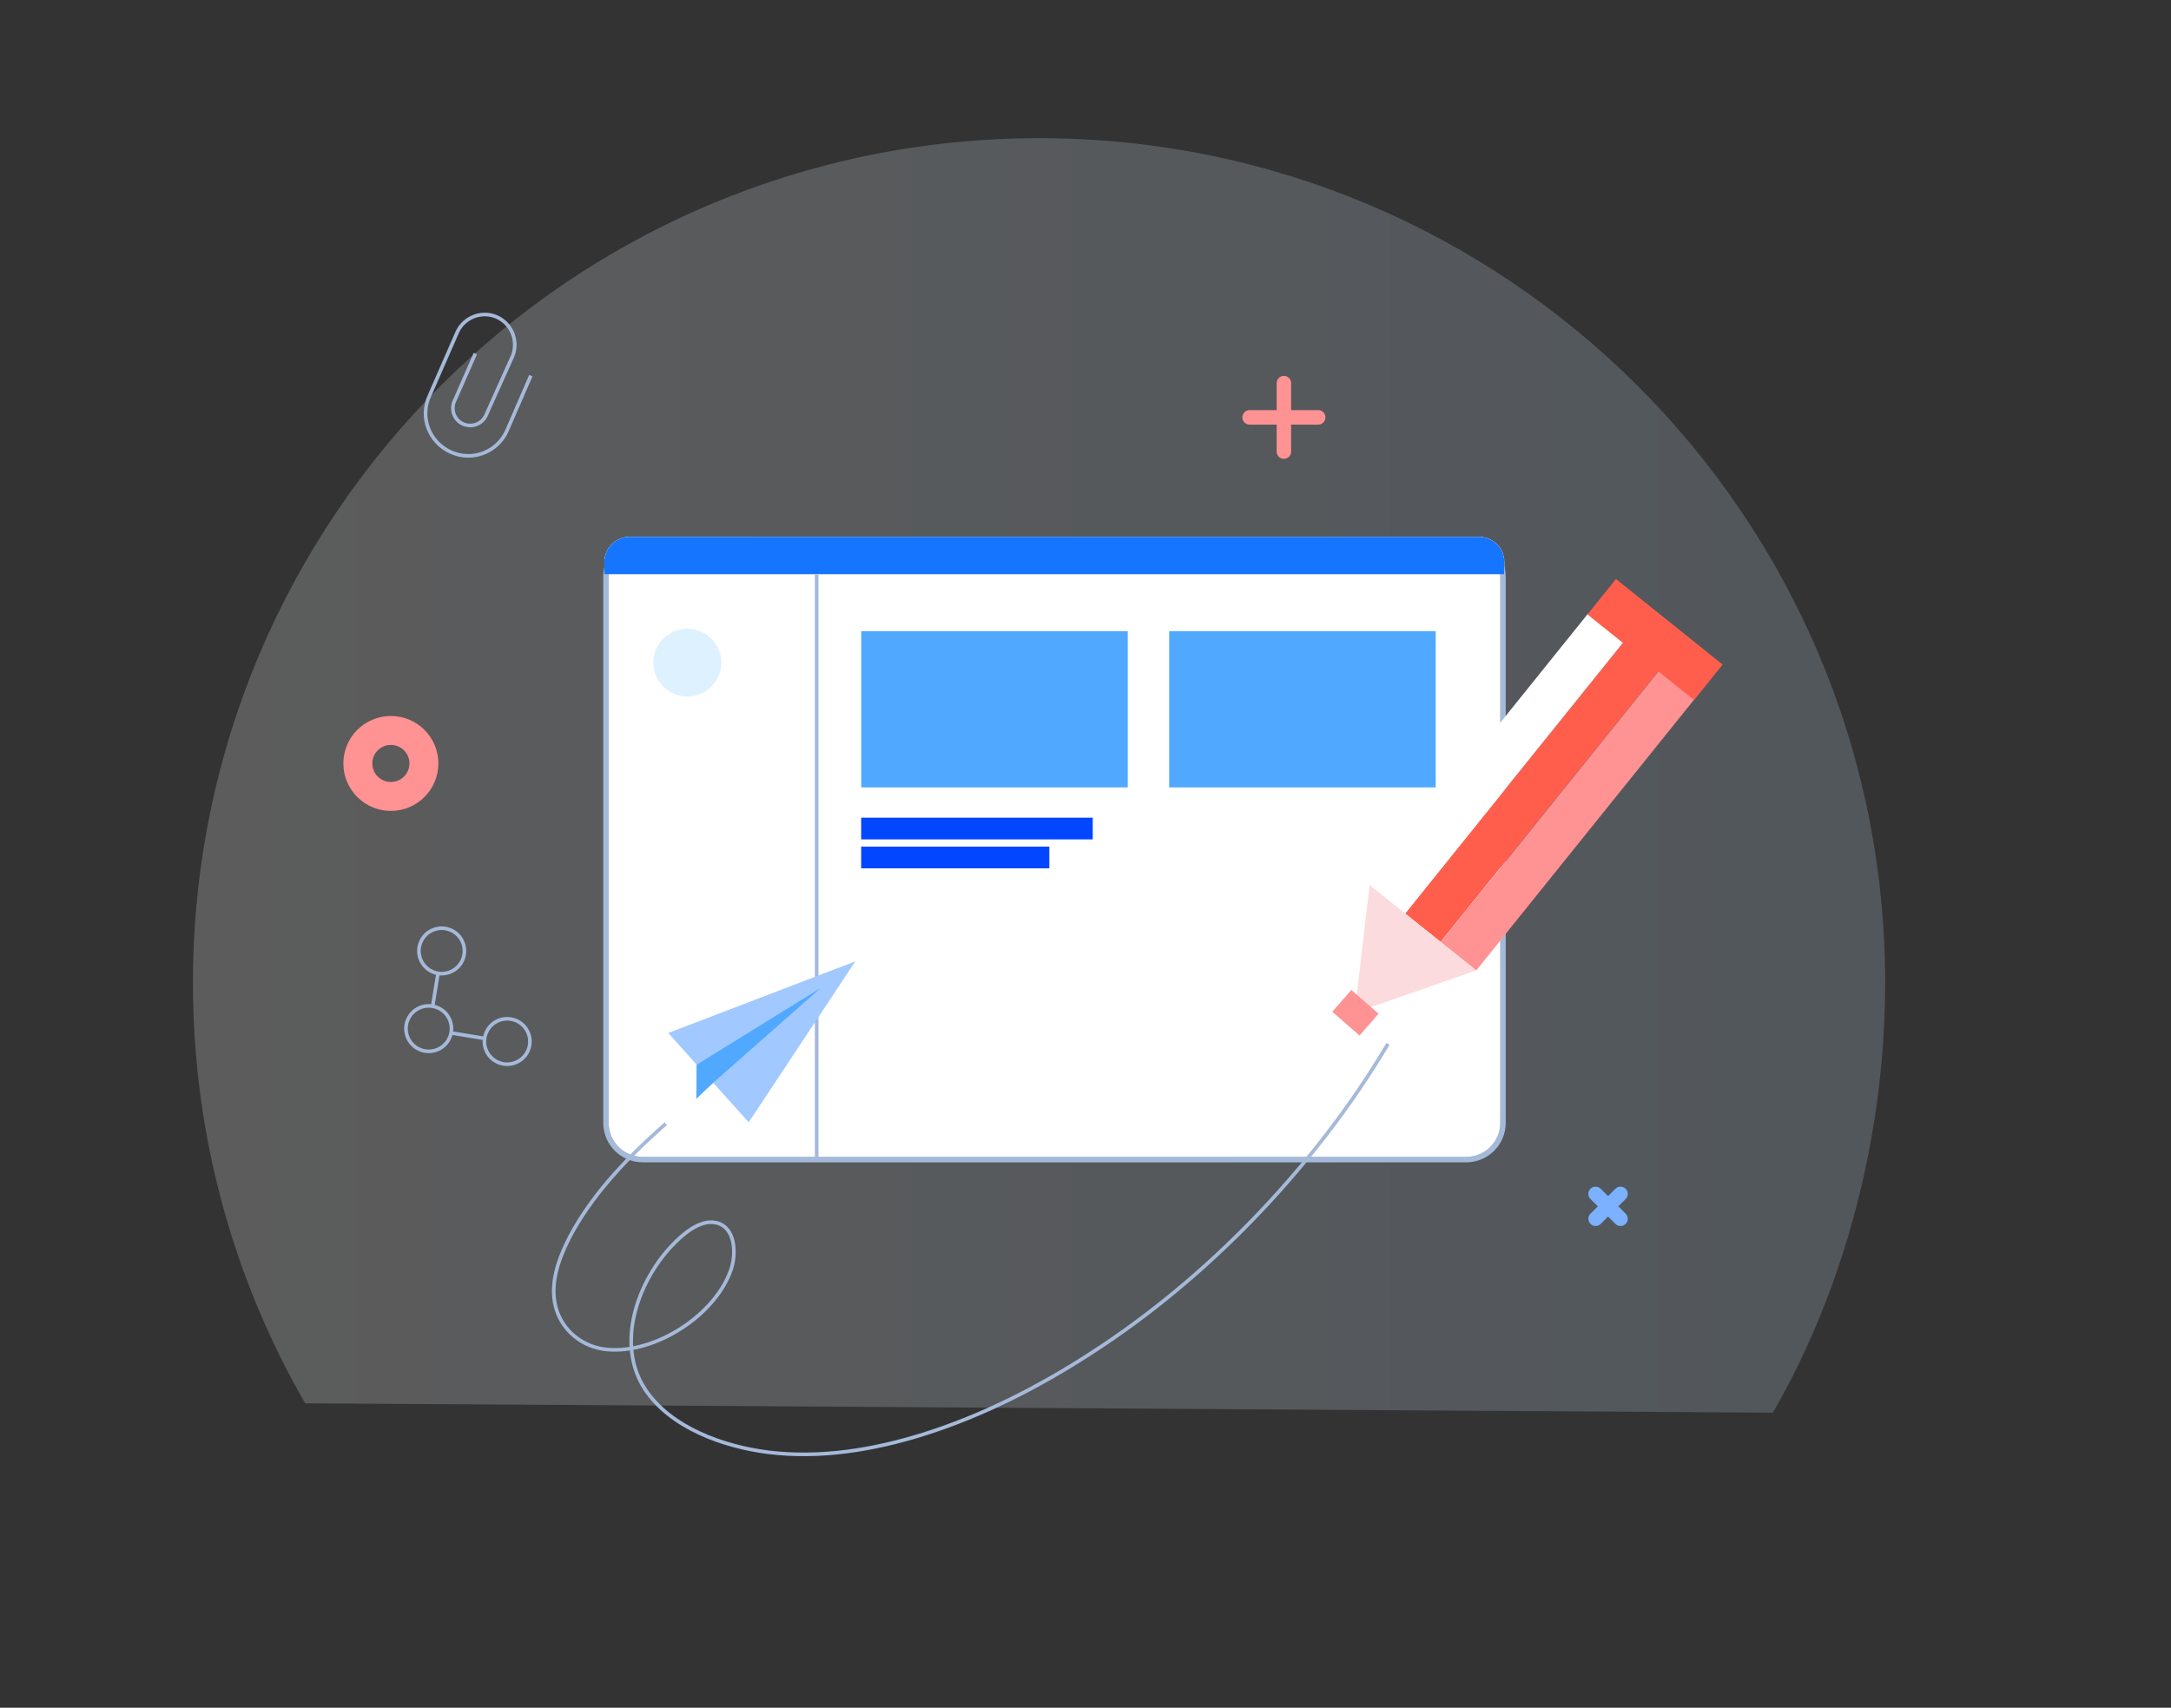 <svg width="300" height="236" viewBox="0 0 300 236" fill="none" xmlns="http://www.w3.org/2000/svg">
<rect x="0" y="0" width="300" height="236" fill="#333333" stroke="none"/>
<path opacity="0.2" d="M244.996 195.226C254.86 178.107 260.502 156.989 260.502 135.828C260.502 71.355 208.169 19.097 143.603 19.097C79.038 19.097 26.662 71.355 26.662 135.828C26.662 156.989 32.304 176.817 42.168 193.935L244.996 195.226Z" fill="url(#paint0_linear)"/>
<path d="M54.013 110.065C56.535 110.065 58.579 108.023 58.579 105.505C58.579 102.987 56.535 100.946 54.013 100.946C51.491 100.946 49.447 102.987 49.447 105.505C49.447 108.023 51.491 110.065 54.013 110.065Z" stroke="#FF9292" stroke-width="4" stroke-miterlimit="10"/>
<path d="M177.416 62.409V52.946" stroke="#FF9292" stroke-width="2" stroke-miterlimit="10" stroke-linecap="round"/>
<path d="M172.677 57.678H182.153" stroke="#FF9292" stroke-width="2" stroke-miterlimit="10" stroke-linecap="round"/>
<path d="M220.488 168.43L223.934 164.989" stroke="#7BB1FF" stroke-width="2" stroke-miterlimit="10" stroke-linecap="round"/>
<path d="M220.488 164.989L223.934 168.43" stroke="#7BB1FF" stroke-width="2" stroke-miterlimit="10" stroke-linecap="round"/>
<path d="M62.078 143.512C62.831 141.949 62.172 140.073 60.606 139.321C59.041 138.57 57.163 139.228 56.41 140.791C55.658 142.354 56.317 144.23 57.882 144.981C59.447 145.732 61.326 145.074 62.078 143.512Z" stroke="#A5B9D9" stroke-width="0.5" stroke-miterlimit="10"/>
<path d="M63.827 132.856C64.624 131.315 64.019 129.421 62.476 128.626C60.933 127.83 59.037 128.434 58.24 129.975C57.443 131.516 58.048 133.41 59.591 134.205C61.134 135.001 63.031 134.397 63.827 132.856Z" stroke="#A5B9D9" stroke-width="0.5" stroke-miterlimit="9.999"/>
<path d="M72.877 145.373C73.673 143.832 73.069 141.938 71.526 141.142C69.983 140.347 68.086 140.951 67.289 142.492C66.493 144.032 67.097 145.926 68.64 146.722C70.183 147.517 72.08 146.913 72.877 145.373Z" stroke="#A5B9D9" stroke-width="0.5" stroke-miterlimit="9.999"/>
<path d="M62.326 142.752L67.064 143.526" stroke="#A5B9D9" stroke-width="0.5" stroke-miterlimit="10"/>
<path d="M60.56 134.322L59.785 139.053" stroke="#A5B9D9" stroke-width="0.5" stroke-miterlimit="10"/>
<path d="M88.816 74.754H202.613C205.327 74.754 207.567 76.948 207.567 79.7V155.184C207.567 157.894 205.37 160.13 202.613 160.13H88.816C86.102 160.13 83.862 157.937 83.862 155.184V79.7C83.862 76.99 86.059 74.754 88.816 74.754Z" stroke="#A5B9D9" stroke-miterlimit="10"/>
<path d="M87.007 74.193H204.379C206.317 74.193 207.868 75.742 207.868 77.677V79.355H83.518V77.677C83.518 75.785 85.068 74.193 87.007 74.193Z" fill="#7BB1FF"/>
<path d="M112.85 79.397V160.086" stroke="#A5B9D9" stroke-miterlimit="10"/>
<path d="M88.816 74.754H202.613C205.327 74.754 207.567 76.948 207.567 79.7V155.184C207.567 157.894 205.37 160.13 202.613 160.13H88.816C86.102 160.13 83.862 157.937 83.862 155.184V79.7C83.862 76.99 86.059 74.754 88.816 74.754Z" fill="white" stroke="#A5B9D9" stroke-width="0.5" stroke-miterlimit="10"/>
<rect x="119" y="113" width="32" height="3" fill="#0346FF"/>
<rect x="119" y="117" width="26" height="3" fill="#0346FF"/>
<path d="M87.007 74.193H204.379C206.317 74.193 207.868 75.742 207.868 77.677V79.355H83.518V77.677C83.518 75.785 85.068 74.193 87.007 74.193Z" fill="white"/>
<path d="M112.85 79.397V160.086" stroke="#A5B9D9" stroke-width="0.5" stroke-miterlimit="10"/>
<path d="M88.816 74.754H202.613C205.327 74.754 207.567 76.948 207.567 79.7V155.184C207.567 157.894 205.37 160.13 202.613 160.13H88.816C86.102 160.13 83.862 157.937 83.862 155.184V79.7C83.862 76.99 86.059 74.754 88.816 74.754Z" stroke="#A5B9D9" stroke-width="0.5" stroke-miterlimit="10"/>
<path d="M87.007 74.193H204.379C206.317 74.193 207.868 75.742 207.868 77.677V79.355H83.518V77.677C83.518 75.785 85.068 74.193 87.007 74.193Z" fill="#1575FF"/>
<path d="M224.379 88.683L194.17 126.238L199.073 130.171L229.281 92.616L224.379 88.683Z" fill="#FF5E4D"/>
<path d="M229.297 92.631L199.088 130.186L203.991 134.118L234.2 96.563L229.297 92.631Z" fill="#FF9292"/>
<path d="M219.48 84.754L189.271 122.309L194.174 126.241L224.382 88.686L219.48 84.754Z" fill="white"/>
<path d="M223.303 80.019L219.365 84.915L234.107 96.739L238.044 91.843L223.303 80.019Z" fill="#FF5E4D"/>
<path d="M189.261 122.322L187.193 139.957L203.992 134.107L189.261 122.322Z" fill="#FBDBDD"/>
<path d="M155.836 87.226H119.009V108.817H155.836V87.226Z" fill="#50A9FF"/>
<path d="M198.392 87.226H161.565V108.817H198.392V87.226Z" fill="#50A9FF"/>
<path d="M65.686 48.86L62.714 55.612C62.283 56.86 62.929 58.236 64.178 58.666C65.298 59.053 66.547 58.58 67.107 57.505L70.855 49.161C71.673 47.01 70.639 44.602 68.486 43.741C66.461 42.967 64.178 43.87 63.231 45.806L59.354 54.666C57.976 57.591 59.268 61.075 62.24 62.451C65.212 63.827 68.658 62.537 70.036 59.569C70.079 59.483 70.079 59.44 70.122 59.354L73.353 51.913" stroke="#A5B9D9" stroke-width="0.5" stroke-miterlimit="10"/>
<path d="M96.311 147.183L96.268 147.14L96.225 151.828L98.551 149.635L103.461 155.097L118.192 132.86L92.348 142.753L96.311 147.183Z" fill="#A1C8FF"/>
<path d="M96.268 147.14L113.367 136.56L98.55 149.635L96.225 151.828L96.268 147.14Z" fill="#50A9FF"/>
<path d="M191.802 144.258C186.59 153.032 180.259 161.161 173.152 168.516C166.389 175.484 158.895 181.763 150.754 187.01C143.518 191.699 135.765 195.656 127.538 198.236C120.646 200.387 113.324 201.591 106.088 200.688C100.015 199.914 92.649 197.333 89.117 191.957C85.069 185.763 88.084 177.247 92.736 172.258C94.2 170.709 96.655 168.43 99.024 168.989C101.652 169.634 101.738 173.29 101.048 175.355C98.938 181.72 90.539 187.14 83.863 186.494C80.546 186.193 77.66 183.914 76.799 180.645C75.937 177.419 77.186 173.978 78.651 171.097C81.623 165.376 86.275 160.43 91.056 156.129C91.357 155.871 91.659 155.57 92.003 155.312" stroke="#A5B9D9" stroke-width="0.5" stroke-miterlimit="10"/>
<path d="M185.987 141.462L188.615 138.451" stroke="#FF9292" stroke-width="5" stroke-miterlimit="10"/>
<path d="M94.975 96.258C97.568 96.258 99.67 94.159 99.67 91.57C99.67 88.981 97.568 86.882 94.975 86.882C92.382 86.882 90.28 88.981 90.28 91.57C90.28 94.159 92.382 96.258 94.975 96.258Z" fill="#DEF1FF"/>
<defs>
<linearGradient id="paint0_linear" x1="26.662" y1="107.161" x2="260.502" y2="107.161" gradientUnits="userSpaceOnUse">
<stop stop-color="white"/>
<stop offset="1" stop-color="#CAE5FF"/>
</linearGradient>
</defs>
</svg>
